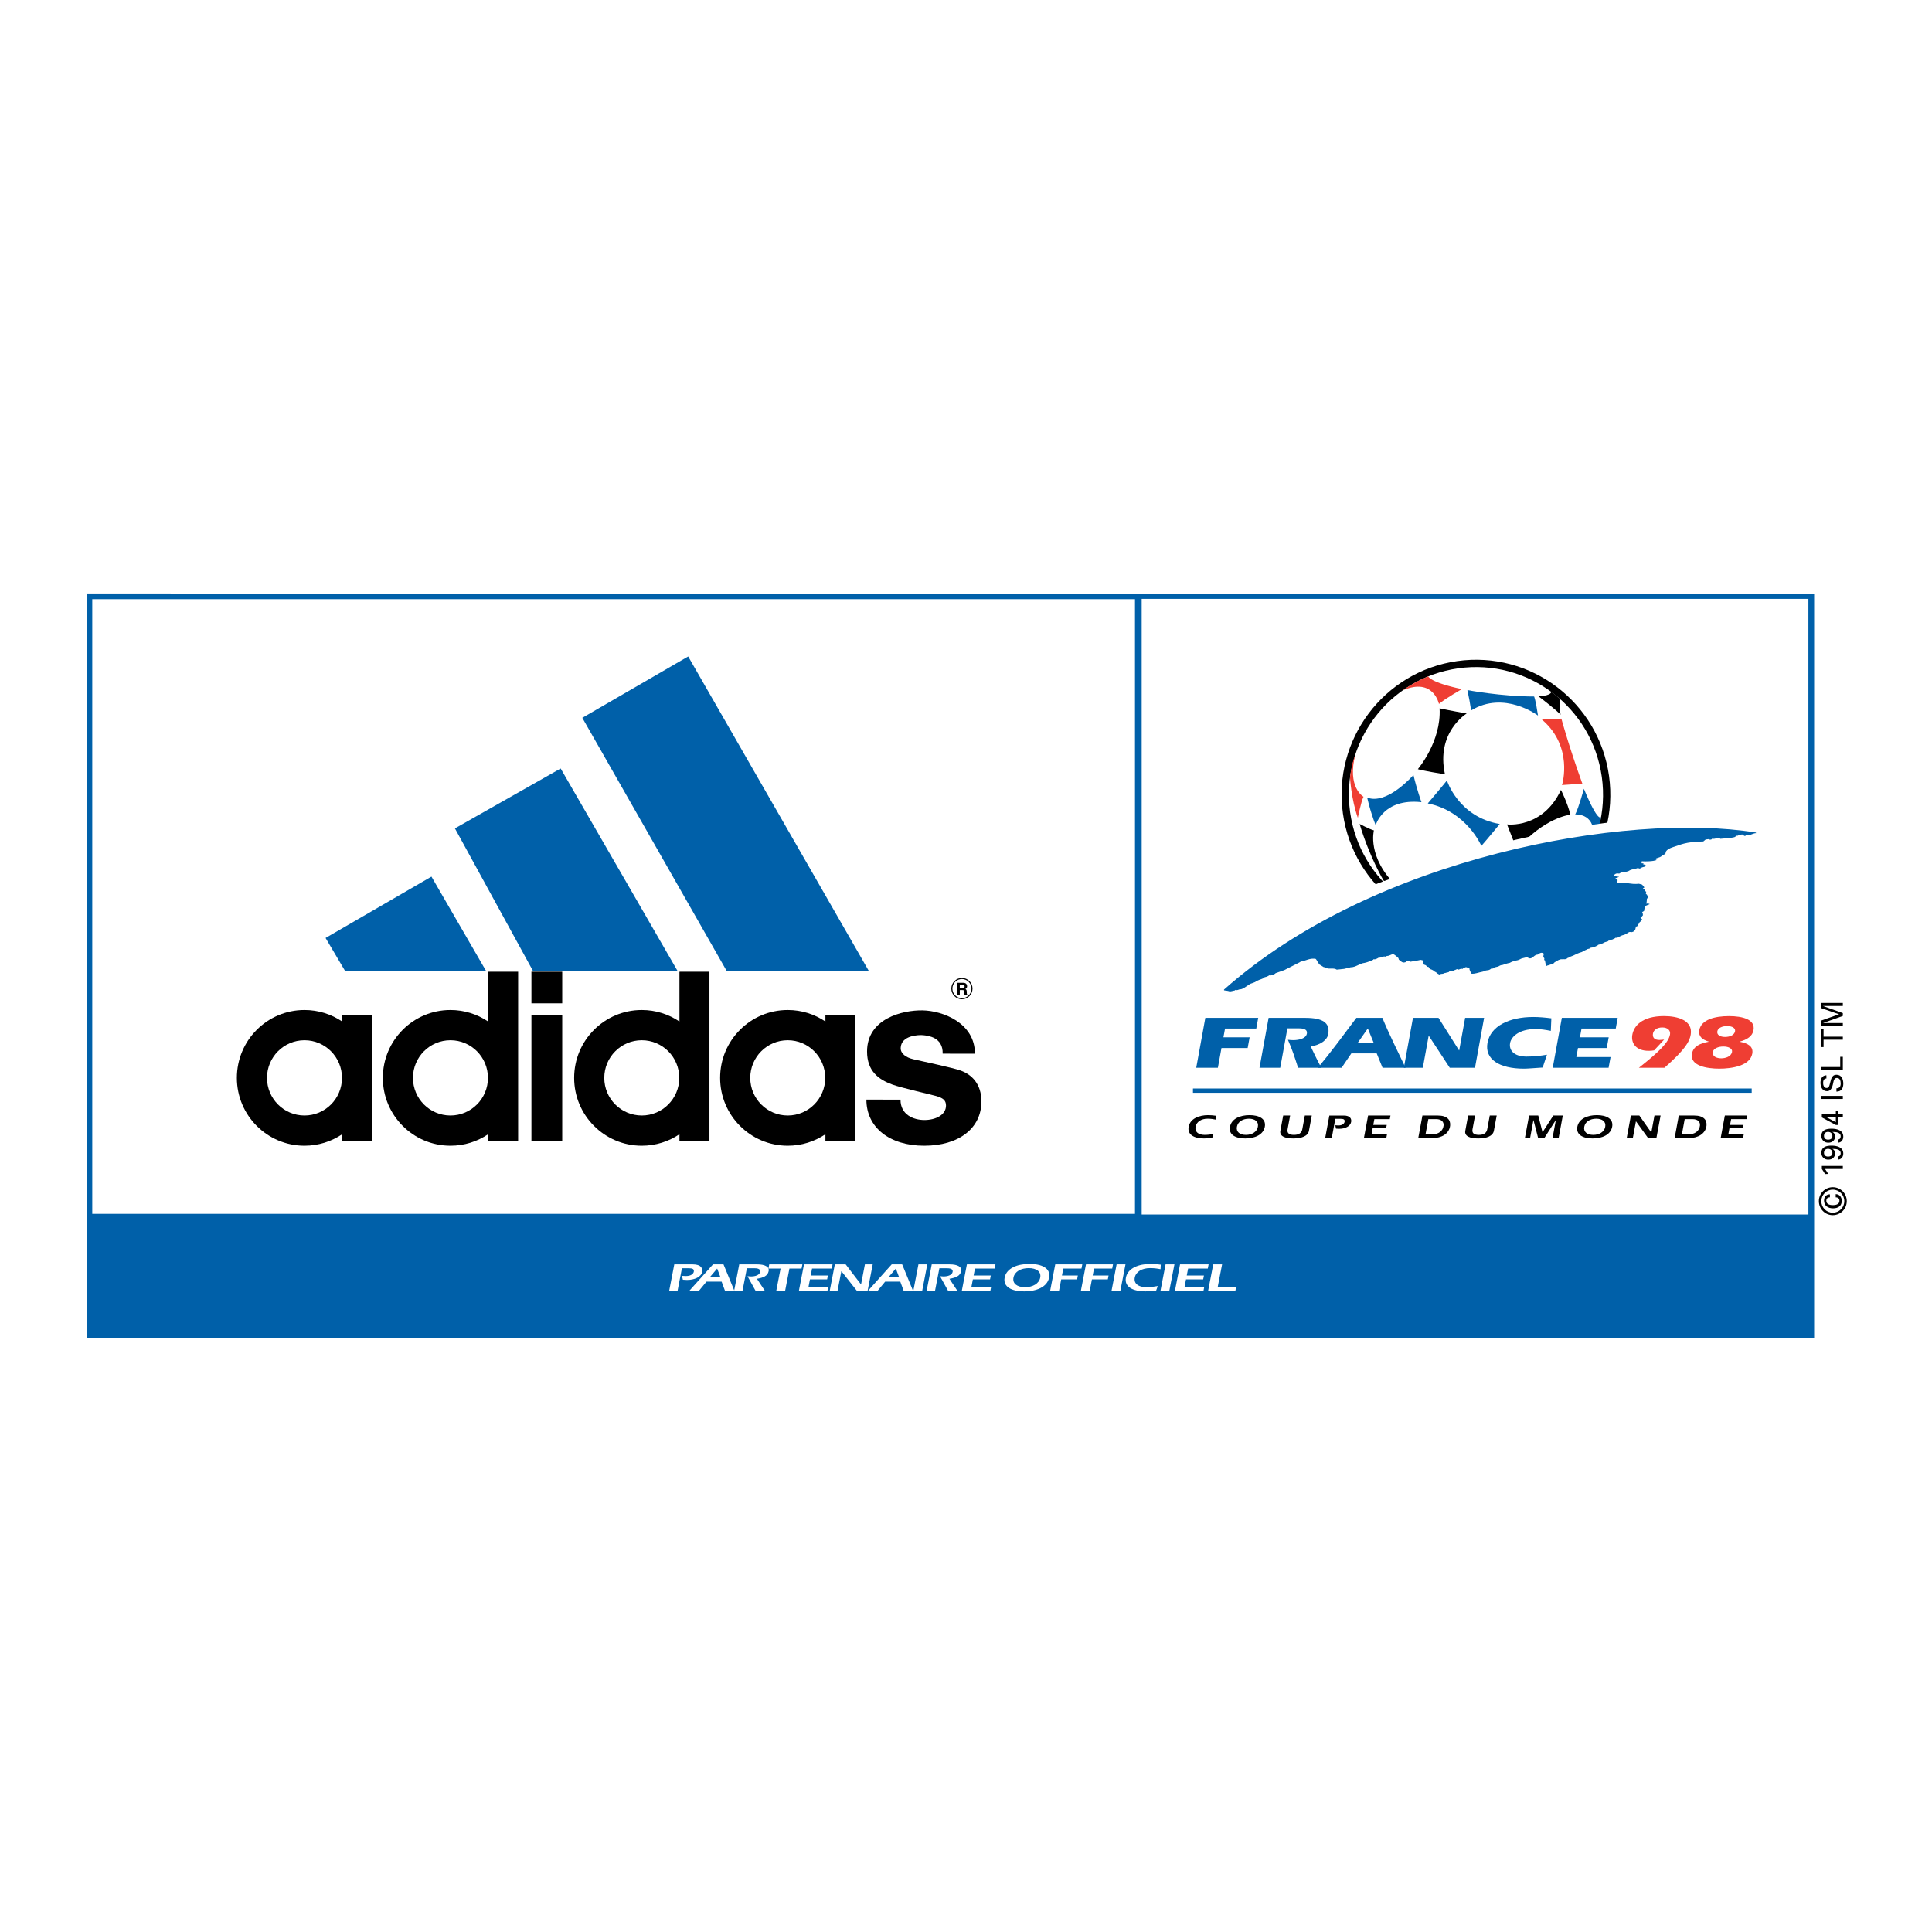 <?xml version="1.0" encoding="utf-8"?>
<!-- Generator: Adobe Illustrator 13.0.0, SVG Export Plug-In . SVG Version: 6.00 Build 14576)  -->
<!DOCTYPE svg PUBLIC "-//W3C//DTD SVG 1.0//EN" "http://www.w3.org/TR/2001/REC-SVG-20010904/DTD/svg10.dtd">
<svg version="1.0" id="Layer_1" xmlns="http://www.w3.org/2000/svg" xmlns:xlink="http://www.w3.org/1999/xlink" x="0px" y="0px"
	 width="192.756px" height="192.756px" viewBox="0 0 192.756 192.756" enable-background="new 0 0 192.756 192.756"
	 xml:space="preserve">
<g>
	<polygon fill-rule="evenodd" clip-rule="evenodd" fill="#FFFFFF" points="0,0 192.756,0 192.756,192.756 0,192.756 0,0 	"/>
	
		<polygon fill-rule="evenodd" clip-rule="evenodd" fill="#0060A9" stroke="#FFFFFF" stroke-width="0.335" stroke-miterlimit="2.613" points="
		8.504,133.697 8.504,59.044 181.165,59.059 181.165,133.711 8.504,133.697 	"/>
	<polygon fill-rule="evenodd" clip-rule="evenodd" fill="#FFFFFF" points="180.424,121.17 180.424,59.749 113.906,59.749 
		113.906,121.17 180.424,121.17 	"/>
	<path fill-rule="evenodd" clip-rule="evenodd" d="M126.191,112.418c-0.149,0.805-1.014,1.164-1.953,1.164
		c-0.94,0-1.671-0.359-1.522-1.164c0.149-0.805,1.014-1.162,1.953-1.162C125.609,111.256,126.341,111.613,126.191,112.418
		L126.191,112.418z M123.408,112.418c-0.094,0.508,0.286,0.809,0.896,0.809c0.61,0,1.102-0.301,1.195-0.809
		c0.095-0.51-0.286-0.805-0.896-0.805C123.993,111.613,123.503,111.908,123.408,112.418L123.408,112.418z"/>
	<path fill-rule="evenodd" clip-rule="evenodd" d="M141.916,111.297h1.55c0.926,0,1.282,0.451,1.213,1.023
		c-0.1,0.809-0.877,1.223-1.73,1.223h-1.449L141.916,111.297L141.916,111.297z M142.222,113.186h0.573
		c0.761,0,1.163-0.367,1.229-0.873c0.048-0.355-0.185-0.66-0.744-0.66h-0.774L142.222,113.186L142.222,113.186z"/>
	<path fill-rule="evenodd" clip-rule="evenodd" d="M160.846,112.418c-0.149,0.805-1.014,1.164-1.954,1.164
		c-0.939,0-1.671-0.359-1.521-1.164s1.013-1.162,1.952-1.162C160.263,111.256,160.994,111.613,160.846,112.418L160.846,112.418z
		 M158.062,112.418c-0.095,0.508,0.286,0.809,0.896,0.809s1.101-0.301,1.195-0.809c0.094-0.51-0.286-0.805-0.896-0.805
		S158.156,111.908,158.062,112.418L158.062,112.418z"/>
	<path fill-rule="evenodd" clip-rule="evenodd" d="M167.494,111.297h1.55c0.926,0,1.282,0.451,1.213,1.023
		c-0.1,0.809-0.878,1.223-1.73,1.223h-1.449L167.494,111.297L167.494,111.297z M167.8,113.186h0.572c0.762,0,1.164-0.367,1.23-0.873
		c0.048-0.355-0.185-0.66-0.744-0.66h-0.775L167.8,113.186L167.8,113.186z"/>
	<path fill-rule="evenodd" clip-rule="evenodd" d="M120.946,113.521c-0.271,0.035-0.543,0.061-0.831,0.061
		c-0.94,0-1.672-0.359-1.522-1.164s1.014-1.162,1.953-1.162c0.262,0,0.527,0.027,0.781,0.064l-0.021,0.387
		c-0.225-0.051-0.465-0.094-0.827-0.094c-0.609,0-1.1,0.295-1.194,0.805c-0.094,0.508,0.286,0.809,0.896,0.809
		c0.358,0,0.632-0.045,0.898-0.098L120.946,113.521L120.946,113.521z"/>
	<path fill-rule="evenodd" clip-rule="evenodd" d="M128.717,111.297l-0.254,1.369c-0.065,0.352,0.107,0.561,0.63,0.561
		s0.772-0.209,0.837-0.561l0.254-1.369h0.692l-0.282,1.521c-0.098,0.525-0.72,0.764-1.567,0.764c-0.849,0-1.382-0.238-1.284-0.764
		l0.282-1.521H128.717L128.717,111.297z"/>
	<path fill-rule="evenodd" clip-rule="evenodd" d="M133.224,112.27c0.086,0,0.198,0.018,0.299,0.018
		c0.459,0,0.603-0.232,0.628-0.367c0.045-0.244-0.129-0.295-0.377-0.295h-0.55l-0.355,1.918h-0.655l0.416-2.246h1.444
		c0.66,0,0.782,0.354,0.73,0.637c-0.079,0.424-0.585,0.684-1.19,0.684c-0.105,0-0.223-0.014-0.322-0.014L133.224,112.27
		L133.224,112.27z"/>
	<polygon fill-rule="evenodd" clip-rule="evenodd" points="138.661,111.652 137.121,111.652 137.013,112.238 138.356,112.238 
		138.295,112.568 136.951,112.568 136.837,113.186 138.378,113.186 138.312,113.543 136.079,113.543 136.495,111.297 
		138.728,111.297 138.661,111.652 	"/>
	<path fill-rule="evenodd" clip-rule="evenodd" d="M147.167,111.297l-0.254,1.369c-0.065,0.352,0.107,0.561,0.63,0.561
		s0.772-0.209,0.837-0.561l0.254-1.369h0.692l-0.282,1.521c-0.097,0.525-0.719,0.764-1.567,0.764c-0.848,0-1.382-0.238-1.284-0.764
		l0.282-1.521H147.167L147.167,111.297z"/>
	<polygon fill-rule="evenodd" clip-rule="evenodd" points="152.557,111.297 153.473,111.297 153.895,112.953 153.904,112.953 
		154.973,111.297 155.921,111.297 155.505,113.543 154.895,113.543 155.227,111.758 155.217,111.758 154.079,113.543 
		153.46,113.543 152.998,111.758 152.988,111.758 152.658,113.543 152.14,113.543 152.557,111.297 	"/>
	<polygon fill-rule="evenodd" clip-rule="evenodd" points="162.715,111.297 163.558,111.297 164.744,112.986 164.753,112.986 
		165.066,111.297 165.677,111.297 165.26,113.543 164.43,113.543 163.226,111.879 163.217,111.879 162.908,113.543 162.298,113.543 
		162.715,111.297 	"/>
	<polygon fill-rule="evenodd" clip-rule="evenodd" points="174.256,111.652 172.716,111.652 172.607,112.238 173.95,112.238 
		173.889,112.568 172.546,112.568 172.432,113.186 173.973,113.186 173.906,113.543 171.673,113.543 172.089,111.297 
		174.322,111.297 174.256,111.652 	"/>
	<path fill-rule="evenodd" clip-rule="evenodd" d="M182.857,121.236c-0.766,0-1.387-0.623-1.387-1.398
		c0-0.773,0.621-1.393,1.387-1.393c0.773,0,1.395,0.619,1.395,1.393C184.252,120.613,183.631,121.236,182.857,121.236
		L182.857,121.236z M182.857,118.689c-0.629,0-1.143,0.514-1.143,1.148c0,0.639,0.514,1.154,1.143,1.154
		c0.636,0,1.15-0.516,1.15-1.154C184.008,119.203,183.493,118.689,182.857,118.689L182.857,118.689z M182.569,119.455
		c-0.211,0-0.355,0.115-0.355,0.342c0,0.305,0.263,0.438,0.655,0.438c0.392,0,0.654-0.133,0.654-0.438
		c0-0.213-0.137-0.342-0.373-0.342v-0.318c0.373,0,0.603,0.293,0.603,0.664c0,0.537-0.377,0.752-0.869,0.752
		s-0.899-0.248-0.899-0.779c0-0.355,0.223-0.619,0.585-0.619V119.455L182.569,119.455z"/>
	<path fill-rule="evenodd" clip-rule="evenodd" d="M183.86,116.328v0.303h-1.776c0.109,0.162,0.228,0.316,0.306,0.492l-0.306,0.012
		c-0.039-0.078-0.232-0.395-0.317-0.504v-0.303H183.86L183.86,116.328z"/>
	<path fill-rule="evenodd" clip-rule="evenodd" d="M182.741,114.299c0.529,0,1.164,0.152,1.164,0.795
		c0,0.324-0.202,0.598-0.541,0.598v-0.318c0.19,0,0.281-0.127,0.281-0.312c0-0.416-0.487-0.439-0.835-0.439h-0.007
		c0.203,0.078,0.282,0.26,0.282,0.467c-0.006,0.371-0.285,0.604-0.653,0.604c-0.396,0.02-0.712-0.248-0.712-0.668
		C181.721,114.414,182.22,114.299,182.741,114.299L182.741,114.299z M181.981,115.018c0,0.234,0.157,0.373,0.402,0.373
		c0.257,0,0.436-0.109,0.436-0.363c0-0.252-0.182-0.41-0.436-0.41C182.163,114.617,181.981,114.75,181.981,115.018L181.981,115.018z
		"/>
	<path fill-rule="evenodd" clip-rule="evenodd" d="M182.741,112.609c0.529,0,1.164,0.152,1.164,0.795c0,0.326-0.202,0.6-0.541,0.6
		v-0.32c0.19,0,0.281-0.127,0.281-0.312c0-0.416-0.487-0.439-0.835-0.439h-0.007c0.203,0.078,0.282,0.262,0.282,0.467
		c-0.006,0.371-0.285,0.605-0.653,0.605c-0.396,0.018-0.712-0.25-0.712-0.668C181.721,112.725,182.22,112.609,182.741,112.609
		L182.741,112.609z M181.981,113.328c0,0.234,0.157,0.375,0.402,0.375c0.257,0,0.436-0.109,0.436-0.365
		c0-0.252-0.182-0.41-0.436-0.41C182.163,112.928,181.981,113.062,181.981,113.328L181.981,113.328z"/>
	<path fill-rule="evenodd" clip-rule="evenodd" d="M183.86,111.449h-0.438v0.789h-0.261l-1.395-0.752v-0.311h1.395v-0.324h0.261
		v0.324h0.438V111.449L183.86,111.449z M183.161,111.449h-0.932v0.018l0.932,0.494V111.449L183.161,111.449z"/>
	<polygon fill-rule="evenodd" clip-rule="evenodd" points="183.86,109.643 181.676,109.643 181.676,109.338 183.86,109.338 
		183.86,109.643 	"/>
	<path fill-rule="evenodd" clip-rule="evenodd" d="M183.222,108.578c0.309,0,0.424-0.184,0.424-0.479
		c0-0.25-0.073-0.553-0.379-0.553c-0.211,0-0.299,0.176-0.336,0.357c-0.078,0.361-0.16,0.963-0.649,0.963
		c-0.476,0-0.651-0.434-0.651-0.844c0-0.373,0.167-0.74,0.59-0.74v0.318c-0.244,0-0.329,0.219-0.329,0.438
		c0,0.215,0.079,0.51,0.339,0.51c0.248,0,0.264-0.176,0.323-0.367c0.13-0.404,0.13-0.953,0.681-0.953
		c0.496,0,0.672,0.445,0.672,0.889c0,0.459-0.193,0.793-0.684,0.793V108.578L183.222,108.578z"/>
	<polygon fill-rule="evenodd" clip-rule="evenodd" points="183.86,106.76 181.676,106.76 181.676,106.455 183.6,106.455 
		183.6,105.436 183.86,105.436 183.86,106.76 	"/>
	<polygon fill-rule="evenodd" clip-rule="evenodd" points="181.937,103.73 181.937,104.465 181.676,104.465 181.676,102.693 
		181.937,102.693 181.937,103.428 183.86,103.428 183.86,103.73 181.937,103.73 	"/>
	<polygon fill-rule="evenodd" clip-rule="evenodd" points="181.894,100.369 181.894,100.375 183.86,101.076 183.86,101.361 
		181.894,102.064 181.894,102.07 183.86,102.07 183.86,102.373 181.676,102.373 181.676,101.83 183.476,101.197 183.476,101.191 
		181.676,100.572 181.676,100.064 183.86,100.064 183.86,100.369 181.894,100.369 	"/>
	<path fill-rule="evenodd" clip-rule="evenodd" fill="#FFFFFF" d="M68.042,127.295c0.109,0.008,0.254,0.02,0.382,0.02
		c0.585,0,0.767-0.273,0.797-0.432c0.055-0.287-0.167-0.346-0.483-0.346h-0.702l-0.437,2.26h-0.836l0.512-2.65h1.843
		c0.842,0,1.001,0.418,0.937,0.752c-0.097,0.5-0.741,0.805-1.513,0.805c-0.135,0-0.284-0.016-0.411-0.023L68.042,127.295
		L68.042,127.295z"/>
	<path fill-rule="evenodd" clip-rule="evenodd" fill="#FFFFFF" d="M71.141,126.146h1.042l1.091,2.65h-0.936l-0.342-0.926h-1.509
		l-0.764,0.926h-0.959L71.141,126.146L71.141,126.146z M71.884,127.449l-0.332-0.885l-0.75,0.885H71.884L71.884,127.449z"/>
	<path fill-rule="evenodd" clip-rule="evenodd" fill="#FFFFFF" d="M73.754,126.146h1.784c0.76,0,1.236,0.234,1.151,0.672
		c-0.093,0.484-0.526,0.664-1.171,0.768l0.801,1.211h-0.93l-0.81-1.467c0.109,0.008,0.258,0.025,0.34,0.025
		c0.439,0,0.857-0.137,0.917-0.449c0.037-0.191-0.057-0.369-0.537-0.369h-0.784l-0.437,2.26h-0.836L73.754,126.146L73.754,126.146z"
		/>
	<polygon fill-rule="evenodd" clip-rule="evenodd" fill="#FFFFFF" points="76.748,126.146 80.053,126.146 79.972,126.568 
		78.761,126.568 78.33,128.797 77.447,128.797 77.878,126.568 76.667,126.568 76.748,126.146 	"/>
	<polygon fill-rule="evenodd" clip-rule="evenodd" fill="#FFFFFF" points="82.984,126.568 81.018,126.568 80.885,127.26 
		82.599,127.26 82.523,127.648 80.809,127.648 80.669,128.375 82.634,128.375 82.553,128.797 79.704,128.797 80.216,126.146 
		83.065,126.146 82.984,126.568 	"/>
	<polygon fill-rule="evenodd" clip-rule="evenodd" fill="#FFFFFF" points="83.293,126.146 84.37,126.146 85.897,128.141 
		85.909,128.141 86.294,126.146 87.072,126.146 86.56,128.797 85.501,128.797 83.95,126.834 83.939,126.834 83.559,128.797 
		82.781,128.797 83.293,126.146 	"/>
	<path fill-rule="evenodd" clip-rule="evenodd" fill="#FFFFFF" d="M88.968,126.146h1.041l1.09,2.65h-0.936l-0.341-0.926h-1.509
		l-0.764,0.926h-0.96L88.968,126.146L88.968,126.146z M89.71,127.449l-0.332-0.885l-0.75,0.885H89.71L89.71,127.449z"/>
	<polygon fill-rule="evenodd" clip-rule="evenodd" fill="#FFFFFF" points="91.634,126.146 92.517,126.146 92.005,128.797 
		91.122,128.797 91.634,126.146 	"/>
	<path fill-rule="evenodd" clip-rule="evenodd" fill="#FFFFFF" d="M92.961,126.146h1.785c0.76,0,1.235,0.234,1.151,0.672
		c-0.093,0.484-0.526,0.664-1.172,0.768l0.801,1.211h-0.93l-0.81-1.467c0.109,0.008,0.258,0.025,0.34,0.025
		c0.438,0,0.856-0.137,0.917-0.449c0.037-0.191-0.057-0.369-0.537-0.369h-0.784l-0.437,2.26h-0.837L92.961,126.146L92.961,126.146z"
		/>
	<polygon fill-rule="evenodd" clip-rule="evenodd" fill="#FFFFFF" points="99.237,126.568 97.272,126.568 97.139,127.26 
		98.853,127.26 98.777,127.648 97.063,127.648 96.923,128.375 98.889,128.375 98.807,128.797 95.958,128.797 96.47,126.146 
		99.319,126.146 99.237,126.568 	"/>
	<path fill-rule="evenodd" clip-rule="evenodd" fill="#FFFFFF" d="M104.667,127.469c-0.185,0.951-1.284,1.375-2.483,1.375
		s-2.135-0.424-1.951-1.375c0.184-0.947,1.283-1.369,2.481-1.369C103.914,126.1,104.85,126.521,104.667,127.469L104.667,127.469z
		 M101.115,127.469c-0.115,0.602,0.372,0.955,1.149,0.955c0.778,0,1.402-0.354,1.519-0.955c0.116-0.598-0.372-0.947-1.15-0.947
		S101.231,126.871,101.115,127.469L101.115,127.469z"/>
	<polygon fill-rule="evenodd" clip-rule="evenodd" fill="#FFFFFF" points="107.537,127.26 107.462,127.648 105.877,127.648 
		105.655,128.797 104.771,128.797 105.284,126.146 107.98,126.146 107.899,126.568 106.086,126.568 105.952,127.26 107.537,127.26 	
		"/>
	<polygon fill-rule="evenodd" clip-rule="evenodd" fill="#FFFFFF" points="110.602,127.26 110.527,127.648 108.941,127.648 
		108.72,128.797 107.836,128.797 108.349,126.146 111.045,126.146 110.964,126.568 109.15,126.568 109.017,127.26 110.602,127.26 	
		"/>
	<polygon fill-rule="evenodd" clip-rule="evenodd" fill="#FFFFFF" points="111.407,126.146 112.291,126.146 111.778,128.797 
		110.896,128.797 111.407,126.146 	"/>
	<path fill-rule="evenodd" clip-rule="evenodd" fill="#FFFFFF" d="M115.346,128.773c-0.348,0.039-0.692,0.07-1.062,0.07
		c-1.199,0-2.135-0.424-1.951-1.375c0.184-0.947,1.283-1.369,2.482-1.369c0.333,0,0.672,0.031,0.997,0.076l-0.024,0.455
		c-0.286-0.059-0.592-0.109-1.055-0.109c-0.777,0-1.401,0.35-1.517,0.947c-0.116,0.602,0.371,0.955,1.148,0.955
		c0.457,0,0.806-0.053,1.146-0.115L115.346,128.773L115.346,128.773z"/>
	<polygon fill-rule="evenodd" clip-rule="evenodd" fill="#FFFFFF" points="116.291,126.146 117.174,126.146 116.661,128.797 
		115.778,128.797 116.291,126.146 	"/>
	<polygon fill-rule="evenodd" clip-rule="evenodd" fill="#FFFFFF" points="120.502,126.568 118.537,126.568 118.403,127.26 
		120.117,127.26 120.042,127.648 118.328,127.648 118.188,128.375 120.152,128.375 120.071,128.797 117.223,128.797 
		117.734,126.146 120.584,126.146 120.502,126.568 	"/>
	<polygon fill-rule="evenodd" clip-rule="evenodd" fill="#FFFFFF" points="121.045,126.146 121.929,126.146 121.497,128.375 
		123.334,128.375 123.253,128.797 120.533,128.797 121.045,126.146 	"/>
	<path fill-rule="evenodd" clip-rule="evenodd" d="M149.119,92.6c7.332-1.032,12.441-7.833,11.413-15.191
		c-1.029-7.357-7.807-12.485-15.139-11.453c-7.331,1.033-12.44,7.834-11.412,15.191C135.011,88.504,141.788,93.632,149.119,92.6
		L149.119,92.6z"/>
	<path fill-rule="evenodd" clip-rule="evenodd" fill="#FFFFFF" d="M149.019,91.877c6.934-0.977,11.766-7.409,10.793-14.367
		c-0.973-6.958-7.383-11.808-14.316-10.832c-6.934,0.977-11.766,7.409-10.793,14.367S142.084,92.854,149.019,91.877L149.019,91.877z
		"/>
	<path fill-rule="evenodd" clip-rule="evenodd" fill="#EF3E33" d="M139.968,68.872c0,0,1.061-0.804,2.526-1.387
		c0,0,0.149,0.588,3.357,1.269c0,0-1.648,0.935-2.286,1.476C143.565,70.229,143.019,67.562,139.968,68.872L139.968,68.872z"/>
	<path fill-rule="evenodd" clip-rule="evenodd" fill="#0060A9" d="M146.402,68.85c0,0,3.332,0.638,6.654,0.638
		c0,0,0.136,0.215,0.39,1.904c0,0-3.372-2.548-6.69-0.5C146.756,70.893,146.765,70.549,146.402,68.85L146.402,68.85z"/>
	<path fill-rule="evenodd" clip-rule="evenodd" d="M143.628,70.669c0,0,1.188,0.255,2.705,0.519c0,0-3.088,1.847-2.169,6.067
		c0,0-2.432-0.392-2.705-0.518C141.459,76.737,143.816,73.982,143.628,70.669L143.628,70.669z"/>
	<path fill-rule="evenodd" clip-rule="evenodd" d="M153.478,69.457c0,0,1.177,0.014,1.298-0.426c0,0,0.253,0.151,0.915,0.748
		c0,0-0.228,0.279,0.012,1.53C155.702,71.309,155.372,70.906,153.478,69.457L153.478,69.457z"/>
	<path fill-rule="evenodd" clip-rule="evenodd" fill="#EF3E33" d="M157.833,78.077c-1.246-3.441-2.036-6.286-2.036-6.314
		l-0.025-0.062l-0.064,0c-0.491,0-1.676,0.054-1.676,0.054l-0.221,0.011l0.156,0.14c2.965,2.647,1.91,6.263,1.91,6.299l-0.047,0.119
		l0.125-0.008l1.804-0.123l0.113-0.008L157.833,78.077L157.833,78.077z"/>
	<path fill-rule="evenodd" clip-rule="evenodd" d="M150.357,82.254c0,0,3.565,0.453,5.379-3.445c0,0,0.656,1.293,0.94,2.474
		c0,0-2.581,0.244-5.33,3.466C151.347,84.749,150.495,82.648,150.357,82.254L150.357,82.254z"/>
	<path fill-rule="evenodd" clip-rule="evenodd" fill="#0060A9" d="M158.024,78.698c0,0-0.507,1.87-0.866,2.562
		c0,0,2.33-0.2,1.731,2.839c0,0,0.505-0.622,0.852-2.587C159.741,81.511,159.475,82.2,158.024,78.698L158.024,78.698z"/>
	<path fill-rule="evenodd" clip-rule="evenodd" fill="#0060A9" d="M142.449,80.157c0,0,1.382-1.625,1.911-2.287
		c0,0,1.141,3.647,5.269,4.341c0,0-1.202,1.472-1.833,2.185C147.796,84.395,146.345,80.948,142.449,80.157L142.449,80.157z"/>
	<path fill-rule="evenodd" clip-rule="evenodd" d="M148.081,84.998c0,0,1.633,0.302,2.875,0.302c0,0-2.406,2.531-1.579,4.91
		c0,0-1.816-0.038-2.76-0.254C146.617,89.956,149.332,88.583,148.081,84.998L148.081,84.998z"/>
	<path fill-rule="evenodd" clip-rule="evenodd" fill="#0060A9" d="M136.407,79.576c0,0,0.258,1.258,0.844,2.762
		c0,0,0.734-2.718,4.568-2.304c0,0-0.445-1.222-0.8-2.713C141.02,77.322,138.406,80.341,136.407,79.576L136.407,79.576z"/>
	<path fill-rule="evenodd" clip-rule="evenodd" fill="#EF3E33" d="M135.243,75.21c0,0-0.402,0.977-0.551,2.36
		c0,0,0.12,2.18,0.781,4.027c0,0,0.31-1.584,0.565-2.107C136.039,79.491,134.346,78.564,135.243,75.21L135.243,75.21z"/>
	<path fill-rule="evenodd" clip-rule="evenodd" d="M135.65,82.206c0,0,0.988,0.53,1.425,0.644c0,0-0.717,2.677,2.268,5.562
		c0,0-0.893-0.241-1.303-0.56C138.04,87.852,136.634,85.508,135.65,82.206L135.65,82.206z"/>
	<path fill-rule="evenodd" clip-rule="evenodd" d="M140.067,88.951c0,0,2.551,2.356,6.026,1.252c0,0,0.574,0.836,0.865,1.153
		c0,0-4.467-0.426-6.218-1.28C140.741,90.077,140.369,89.67,140.067,88.951L140.067,88.951z"/>
	<path fill-rule="evenodd" clip-rule="evenodd" d="M147.67,91.404c0,0,1.66-0.679,1.909-0.92c0,0,1.288,1.296,3.846-0.177
		c0,0-0.971,0.66-1.847,0.935C151.578,91.241,150.345,91.513,147.67,91.404L147.67,91.404z"/>
	<path fill-rule="evenodd" clip-rule="evenodd" fill="#FFFFFF" d="M166.763,95.012l0.462-13.569
		c-6.71,0.298-13.068,1.596-17.883,2.789c-0.879,0.218-6.086,1.771-11.312,3.696c-5.946,2.191-9.954,4.434-9.954,4.434
		s-1.485,0.799-2.288,1.246L166.763,95.012L166.763,95.012z"/>
	<path fill-rule="evenodd" clip-rule="evenodd" fill="#0060A9" d="M163.154,92.737l0.069-0.307c0.044,0,0.041,0.014,0.041,0.014
		l0.064-0.02l0.039-0.044l0.024-0.05c0,0,0.035-0.015,0.035-0.064s0-0.06,0-0.06l0.117-0.059l0.04-0.138
		c0,0,0.157-0.099,0.177-0.158c0.02-0.06,0.081-0.111,0.081-0.111l-0.086-0.106l-0.087-0.101l0.131-0.077l0.118-0.139l-0.02-0.197
		c0,0-0.022-0.046-0.04-0.081c0-0.021-0.019-0.037-0.019-0.037l0.196-0.119c0,0,0.033-0.337,0.112-0.476
		c0.02-0.035,0.444-0.202,0.444-0.202c-0.157-0.097-0.35-0.044-0.35-0.044c0.055-0.044,0.07-0.474,0.07-0.474
		c0.119-0.122,0.101-0.222,0.013-0.412l-0.104-0.095c-0.061-0.044,0.106-0.241-0.029-0.241c-0.156-0.054-0.009-0.186-0.19-0.25
		c-0.16-0.116-0.026-0.095-0.026-0.095l0.049-0.04l0.047-0.003c0,0-0.207-0.281-0.256-0.301c-0.05-0.02-0.306-0.079-0.306-0.079
		s-0.413,0.06-0.944-0.03c-0.532-0.089-0.769-0.089-0.769-0.089s-0.273,0.128-0.482-0.039c-0.073-0.06,0.143-0.144,0.055-0.232
		c-0.049-0.049-0.202-0.089-0.202-0.089l0.029-0.079c0,0,0.129-0.03,0.168-0.05c0.039-0.019,0.218-0.097,0.14-0.097
		c-0.079-0.01-0.155-0.002-0.155-0.002l-0.25-0.069l-0.099-0.03c0,0-0.02-0.099,0.049-0.099c0.069-0.01,0.147-0.089,0.147-0.089
		l0.108-0.03h0.148l0.118,0.02c0,0-0.079-0.01,0.187-0.108c0.266-0.099,0.431-0.045,0.431-0.045l0.062-0.004l0.05-0.06h0.088
		c0,0-0.024,0.044,0.123-0.064c0.147-0.108,0.478-0.172,0.478-0.172l0.275-0.04l0.01-0.039c0,0,0.177-0.04,0.266,0.01
		s0.148-0.04,0.148-0.04l0.068-0.029l0.089-0.04l0.295-0.079c0.188-0.128-0.065-0.193-0.065-0.193
		c-0.259-0.025-0.074-0.114-0.074-0.114s-0.088-0.019-0.19-0.019c-0.104-0.002-0.07-0.048-0.07-0.048l0.141-0.039l0.022-0.038
		c-0.111,0.024-0.113-0.074-0.113-0.074c1.104,0.056,1.508-0.129,1.508-0.129s-0.138-0.048-0.123-0.091
		c0.048-0.133,0.37-0.095,0.627-0.318c0.21-0.183,0.298-0.104,0.377-0.276c0,0-0.089-0.341,0.765-0.611
		c0.706-0.206,1.171-0.529,3.024-0.554l0.022-0.07l0.077-0.024c0.066-0.13,0.256-0.119,0.407-0.137
		c0.055,0.055,0.182,0.069,0.289,0.022l0.075-0.078c0.171,0.07,0.334-0.023,0.501-0.052l0.064,0.034
		c0.034-0.06,0.175-0.062,0.232,0.04c0.261-0.029,1.232-0.077,1.478-0.189l0.119-0.132c0.173,0.091,0.322-0.159,0.505-0.079
		c0.076-0.151,0.25,0.185,0.408,0.103c0.058-0.098,0.215-0.095,0.351-0.095l0.104-0.021c0.086,0.038,0.334-0.15,0.604-0.15
		l-0.021-0.064c-12.925-2.084-38.125,2.42-53.056,15.663c-0.071,0.152,0.165,0.055,0.568,0.191c0.115,0,0.366-0.074,0.509-0.1
		l0.056-0.057c0.143,0.084,0.295-0.027,0.443-0.061c0.344,0.053,0.864-0.539,1.24-0.609l0.283-0.111
		c0.29-0.223,0.499-0.215,0.876-0.4l0.067-0.082c0.215-0.023,0.4-0.146,0.541-0.226c0,0-0.025,0.058,0.043,0.058
		c0.107-0.062,0.408-0.09,0.515-0.235l0.876-0.309l1.52-0.774c0,0,0.126-0.112,0.274-0.096c0.26-0.056,0.838-0.365,1.344-0.24
		c0.105,0.115,0.297,0.573,0.442,0.601l0.366,0.231l0.04-0.02c0.09,0.06,0.091,0.017,0.145,0.075
		c0.376,0.177,0.754-0.037,1.098,0.181l0.729-0.077l0.652-0.158c0.531,0,0.89-0.39,1.411-0.444c0.231-0.051,0.595-0.183,0.845-0.31
		l0.031-0.056c0.185,0.06,0.346-0.063,0.516-0.154c0.236,0.044,0.439-0.178,0.674-0.097c0.359-0.191-0.273,0.157,0.124-0.064
		c0.213,0,0.408-0.133,0.612-0.196c0.211,0.057,0.42,0.283,0.552,0.402l0.051,0.166c0.194,0.105,0.302,0.347,0.606,0.258
		l0.123-0.043c0.046-0.124,0.206-0.074,0.322-0.059l0.055,0.05c0.354-0.077,0.713-0.106,1.065-0.193l0.218,0.052
		c0.04,0.071,0.044,0.15,0.012,0.226c0.02,0,0.085,0.122,0.085,0.186l0.152,0.055c0.117,0.021,0.131,0.199,0.251,0.177
		c0.103-0.042,0.146,0.182,0.211,0.22c0.132,0.025,0.422,0.158,0.523,0.299c0.03-0.022,0.1-0.005,0.1,0.047
		c0.03,0.035,0.255,0.213,0.354,0.197c0.044-0.049,0.2-0.078,0.336-0.078c0.045-0.052,0.175-0.079,0.326-0.098
		c0-0.074,0.132,0.009,0.258-0.087l0.049-0.066c0.142,0,0.286,0.059,0.429-0.022c0.09,0,0.03-0.123,0.132-0.097
		c0.143-0.081,0.286-0.146,0.376-0.019l0.05-0.056c0.104-0.031,0.206-0.084,0.313-0.026c0.018-0.064,0.132-0.086,0.199-0.11
		c0.153-0.176,0.325,0.02,0.494,0.038c-0.02,0.217,0.145,0.355,0.164,0.533c0.37,0.055,0.738-0.122,1.103-0.183
		c0.161-0.019,0.322-0.148,0.484-0.148c0.185,0.003,0.327-0.088,0.432-0.178c0.134,0.041,0.286-0.047,0.324-0.117l0.363-0.082
		c0.146-0.097,0.291-0.157,0.432-0.157c0.284-0.096,0.438-0.156,0.709-0.207c0.173-0.099,0.491-0.226,0.758-0.255
		c0.238-0.044,0.321-0.169,0.519-0.206c0.214-0.032,0.457-0.187,0.646,0.009c0.417,0.057,0.475-0.361,0.888-0.378l0.146-0.107
		c0.164-0.087,0.298-0.115,0.446,0.014c0,0.225-0.111,0.24,0.02,0.424c0.115,0.063-0.073,0.226,0.1,0.252
		c0.058,0.257,0.02,0.298,0.15,0.545c0.089,0.026,0.062-0.068,0.152-0.047l0.528-0.178c0.026,0,0.121-0.163,0.205-0.163
		c0.047-0.131,0.172-0.11,0.287-0.168c0.021,0.037,0.017-0.094,0.074-0.036c0.283-0.164,0.534,0.02,0.786-0.132
		c0,0.032,0.062-0.105,0.13-0.062l0.063-0.074c0.173-0.052,0.268-0.105,0.45-0.168c0.215-0.11,0.556-0.278,0.849-0.351
		c0.157-0.084,0.341-0.194,0.451-0.226c0.089-0.115,0.251-0.052,0.403-0.167c0-0.042,0.095-0.058,0.188-0.058
		c0.031-0.068,0.251-0.042,0.403-0.142c0,0.026,0.068-0.105,0.131-0.062l0.048-0.064l0.419-0.115
		c-0.017,0.026,0.062-0.105,0.099-0.052c0.147-0.126,0.257-0.11,0.478-0.189c0.016-0.084,0.151-0.079,0.24-0.079
		c-0.041-0.058,0.068-0.084,0.163-0.084l0.152-0.073c0,0,0.062-0.053,0.125-0.053l0.068-0.063c0.157,0.032,0.215-0.021,0.388-0.099
		c0-0.026,0.078-0.053,0.152-0.079c0.099-0.089,0.303-0.073,0.466-0.178l0.282-0.17c0,0,0.099-0.079,0.236-0.039
		c0.138,0.039,0.314-0.08,0.314-0.08L163.154,92.737L163.154,92.737z"/>
	<path fill-rule="evenodd" clip-rule="evenodd" fill="#EF3E33" d="M168.808,105.125c0.133-0.729,0.795-1.033,1.671-1.191
		l-0.001,0.008l0.004-0.023c-0.665-0.197-1.053-0.539-0.943-1.139c0.194-1.062,1.564-1.404,2.956-1.404s2.647,0.342,2.453,1.404
		c-0.109,0.6-0.632,0.941-1.368,1.139l-0.005,0.023l0.001-0.008c0.818,0.158,1.381,0.463,1.248,1.191
		c-0.221,1.207-2.021,1.494-3.286,1.494S168.587,106.332,168.808,105.125L168.808,105.125z M170.89,104.951
		c-0.083,0.455,0.396,0.637,0.836,0.637s0.996-0.182,1.078-0.637c0.064-0.35-0.361-0.541-0.863-0.541
		S170.953,104.602,170.89,104.951L170.89,104.951z M171.34,102.887c-0.071,0.387,0.304,0.568,0.774,0.568s0.923-0.182,0.993-0.568
		c0.056-0.305-0.271-0.518-0.795-0.518S171.395,102.582,171.34,102.887L171.34,102.887z"/>
	<path fill-rule="evenodd" clip-rule="evenodd" fill="#EF3E33" d="M165.034,104.793c-0.218,0.041-0.338,0.047-0.565,0.047
		c-1.205,0.002-1.754-0.729-1.615-1.582c0.145-0.879,0.946-1.885,3.17-1.885c1.394,0,2.896,0.447,2.659,1.854
		c-0.113,0.67-0.511,1.443-2.62,3.303h-2.551c2.091-1.65,2.964-2.545,3.105-3.32c0.072-0.396-0.222-0.703-0.776-0.703
		c-0.535,0-0.863,0.277-0.922,0.598c-0.076,0.418,0.159,0.65,0.633,0.65c0.153,0,0.312-0.023,0.479-0.037L165.034,104.793
		L165.034,104.793z"/>
	<polygon fill-rule="evenodd" clip-rule="evenodd" fill="#0060A9" points="174.767,109.029 174.767,108.6 119.022,108.6 
		119.022,109.029 174.767,109.029 	"/>
	<path fill-rule="evenodd" clip-rule="evenodd" fill="#0060A9" d="M129.509,106.529c-0.302-0.941-0.603-1.889-1.014-2.791
		c0.192,0.021,0.364,0.037,0.528,0.037c0.597,0,1.274-0.164,1.363-0.648c0.097-0.531-0.572-0.531-0.881-0.531h-1.06l-0.717,3.934
		h-2.068l0.909-4.979h3.661c1.713,0,2.495,0.477,2.285,1.631c-0.113,0.617-0.803,1.07-1.745,1.223c0,0,0.748,1.586,1.064,2.127
		L129.509,106.529L129.509,106.529z"/>
	<path fill-rule="evenodd" clip-rule="evenodd" fill="#0060A9" d="M131.488,106.529c1.352-1.619,2.586-3.307,3.839-4.979h2.593
		c0.674,1.635,1.526,3.328,2.312,4.979h-2.294l-0.583-1.434h-2.53l-0.971,1.434H131.488L131.488,106.529z M137.059,104.051
		l-0.584-1.424h-0.021l-1,1.424H137.059L137.059,104.051z"/>
	<polygon fill-rule="evenodd" clip-rule="evenodd" fill="#0060A9" points="124.676,103.492 124.48,104.559 121.868,104.559 
		121.509,106.529 119.349,106.529 120.257,101.551 125.533,101.551 125.339,102.619 122.222,102.619 122.062,103.492 
		124.676,103.492 	"/>
	<polygon fill-rule="evenodd" clip-rule="evenodd" fill="#0060A9" points="160.5,103.492 160.305,104.559 157.436,104.559 
		157.271,105.463 160.686,105.463 160.49,106.529 154.916,106.529 155.824,101.551 161.398,101.551 161.204,102.619 
		157.789,102.619 157.63,103.492 160.5,103.492 	"/>
	<polygon fill-rule="evenodd" clip-rule="evenodd" fill="#0060A9" points="140.972,101.551 143.522,101.551 145.565,104.791 
		145.586,104.791 146.177,101.551 148.069,101.551 147.161,106.529 144.642,106.529 142.558,103.35 142.536,103.35 141.956,106.529 
		140.063,106.529 140.972,101.551 	"/>
	<path fill-rule="evenodd" clip-rule="evenodd" fill="#0060A9" d="M154.34,105.227c-0.594,0.098-1.206,0.186-2.033,0.186
		c-1.292,0-1.779-0.66-1.642-1.367c0.118-0.613,0.893-1.377,2.527-1.377c0.536,0,1.038,0.08,1.534,0.182l0.052-1.254
		c-0.583-0.074-1.2-0.133-1.797-0.133c-2.438,0-4.272,0.924-4.573,2.574c-0.303,1.656,1.194,2.582,3.633,2.582
		c0.391,0,1.248-0.076,1.871-0.113L154.34,105.227L154.34,105.227z"/>
	
		<polygon fill-rule="evenodd" clip-rule="evenodd" fill="#FFFFFF" stroke="#0060A9" stroke-width="0.435" stroke-miterlimit="2.613" points="
		113.455,121.322 113.455,59.561 8.988,59.561 8.988,121.322 113.455,121.322 	"/>
	<polygon fill-rule="evenodd" clip-rule="evenodd" fill="#0060A9" points="53.181,96.88 45.387,82.65 55.937,76.672 67.605,96.88 
		53.181,96.88 	"/>
	<polygon fill-rule="evenodd" clip-rule="evenodd" fill="#0060A9" points="34.434,96.88 32.482,93.582 43.046,87.46 48.5,96.88 
		34.434,96.88 	"/>
	<polygon fill-rule="evenodd" clip-rule="evenodd" fill="#0060A9" points="72.506,96.88 58.096,71.617 68.66,65.496 86.687,96.88 
		72.506,96.88 	"/>
	<path fill-rule="evenodd" clip-rule="evenodd" d="M95.516,98.055h0.599c0.315,0,0.373,0.234,0.373,0.336
		c0,0.131-0.065,0.244-0.183,0.283c0.098,0.043,0.15,0.08,0.15,0.301c0,0.174,0,0.217,0.053,0.236v0.031h-0.274
		c-0.017-0.055-0.026-0.117-0.026-0.238c0-0.162-0.01-0.227-0.193-0.227h-0.256v0.465h-0.242V98.055L95.516,98.055z M96.049,98.578
		c0.128,0,0.191-0.045,0.191-0.162c0-0.062-0.028-0.156-0.173-0.156h-0.309v0.318H96.049L96.049,98.578z"/>
	<path fill-rule="evenodd" clip-rule="evenodd" d="M95.972,99.693c-0.583,0-1.057-0.475-1.057-1.061s0.473-1.061,1.057-1.061
		c0.584,0,1.057,0.475,1.057,1.061S96.556,99.693,95.972,99.693L95.972,99.693z M96.923,98.633c0-0.527-0.426-0.955-0.951-0.955
		c-0.525,0-0.951,0.428-0.951,0.955s0.426,0.955,0.951,0.955C96.498,99.588,96.923,99.16,96.923,98.633L96.923,98.633z"/>
	<path fill-rule="evenodd" clip-rule="evenodd" d="M34.138,101.916c-1.074-0.725-2.367-1.148-3.759-1.148
		c-3.726,0-6.746,3.033-6.746,6.771s3.021,6.77,6.746,6.77c1.392,0,2.685-0.422,3.759-1.146v0.678h2.993v-12.602h-2.993V101.916
		L34.138,101.916z M30.379,111.293c-2.066,0-3.74-1.682-3.74-3.754c0-2.074,1.674-3.754,3.74-3.754s3.741,1.68,3.741,3.754
		C34.121,109.611,32.445,111.293,30.379,111.293L30.379,111.293z"/>
	<path fill-rule="evenodd" clip-rule="evenodd" d="M48.701,101.916c-1.074-0.725-2.367-1.148-3.759-1.148
		c-3.726,0-6.746,3.033-6.746,6.771s3.021,6.77,6.746,6.77c1.392,0,2.685-0.422,3.759-1.146v0.678h2.993V96.946h-2.993V101.916
		L48.701,101.916z M44.942,111.293c-2.066,0-3.74-1.682-3.74-3.754c0-2.074,1.674-3.754,3.74-3.754s3.741,1.68,3.741,3.754
		C48.683,109.611,47.008,111.293,44.942,111.293L44.942,111.293z"/>
	<polygon fill-rule="evenodd" clip-rule="evenodd" points="53.021,113.84 56.093,113.84 56.093,101.238 53.021,101.238 
		53.021,113.84 	"/>
	<polygon fill-rule="evenodd" clip-rule="evenodd" points="53.021,100.1 56.093,100.1 56.093,96.946 53.021,96.946 53.021,100.1 	
		"/>
	<path fill-rule="evenodd" clip-rule="evenodd" d="M67.789,101.916c-1.074-0.725-2.367-1.148-3.759-1.148
		c-3.726,0-6.747,3.033-6.747,6.771s3.021,6.77,6.747,6.77c1.392,0,2.685-0.422,3.759-1.146v0.678h2.993V96.946h-2.993V101.916
		L67.789,101.916z M64.03,111.293c-2.066,0-3.741-1.682-3.741-3.754c0-2.074,1.675-3.754,3.741-3.754s3.741,1.68,3.741,3.754
		C67.771,109.611,66.096,111.293,64.03,111.293L64.03,111.293z"/>
	<path fill-rule="evenodd" clip-rule="evenodd" d="M82.352,101.916c-1.074-0.725-2.367-1.148-3.759-1.148
		c-3.726,0-6.746,3.033-6.746,6.771s3.021,6.77,6.746,6.77c1.392,0,2.685-0.422,3.759-1.146v0.678h2.993v-12.602h-2.993V101.916
		L82.352,101.916z M78.593,111.293c-2.066,0-3.74-1.682-3.74-3.754c0-2.074,1.674-3.754,3.74-3.754s3.741,1.68,3.741,3.754
		C82.333,109.611,80.659,111.293,78.593,111.293L78.593,111.293z"/>
	<path fill-rule="evenodd" clip-rule="evenodd" d="M95.799,106.795c-0.716-0.264-3.815-0.914-4.673-1.115
		c-0.737-0.172-1.286-0.564-1.263-1.133c0.049-1.268,1.832-1.312,2.257-1.266c0.434,0.047,1.979,0.189,1.93,1.842l3.219,0.004
		c0.003-3.078-3.225-4.291-5.232-4.322s-5.526,0.824-5.53,4.098c-0.002,1.953,1.144,2.801,2.525,3.303
		c0.933,0.338,3.947,1.018,4.386,1.148c0.632,0.188,0.965,0.398,0.965,0.947c-0.001,0.943-1.049,1.443-2.155,1.443
		c-1.105-0.002-2.385-0.535-2.383-2.033l-3.404-0.004c-0.003,2.766,2.293,4.598,5.755,4.602c3.462,0.004,5.717-1.732,5.72-4.416
		C97.917,108.143,96.949,107.186,95.799,106.795L95.799,106.795z"/>
</g>
</svg>
